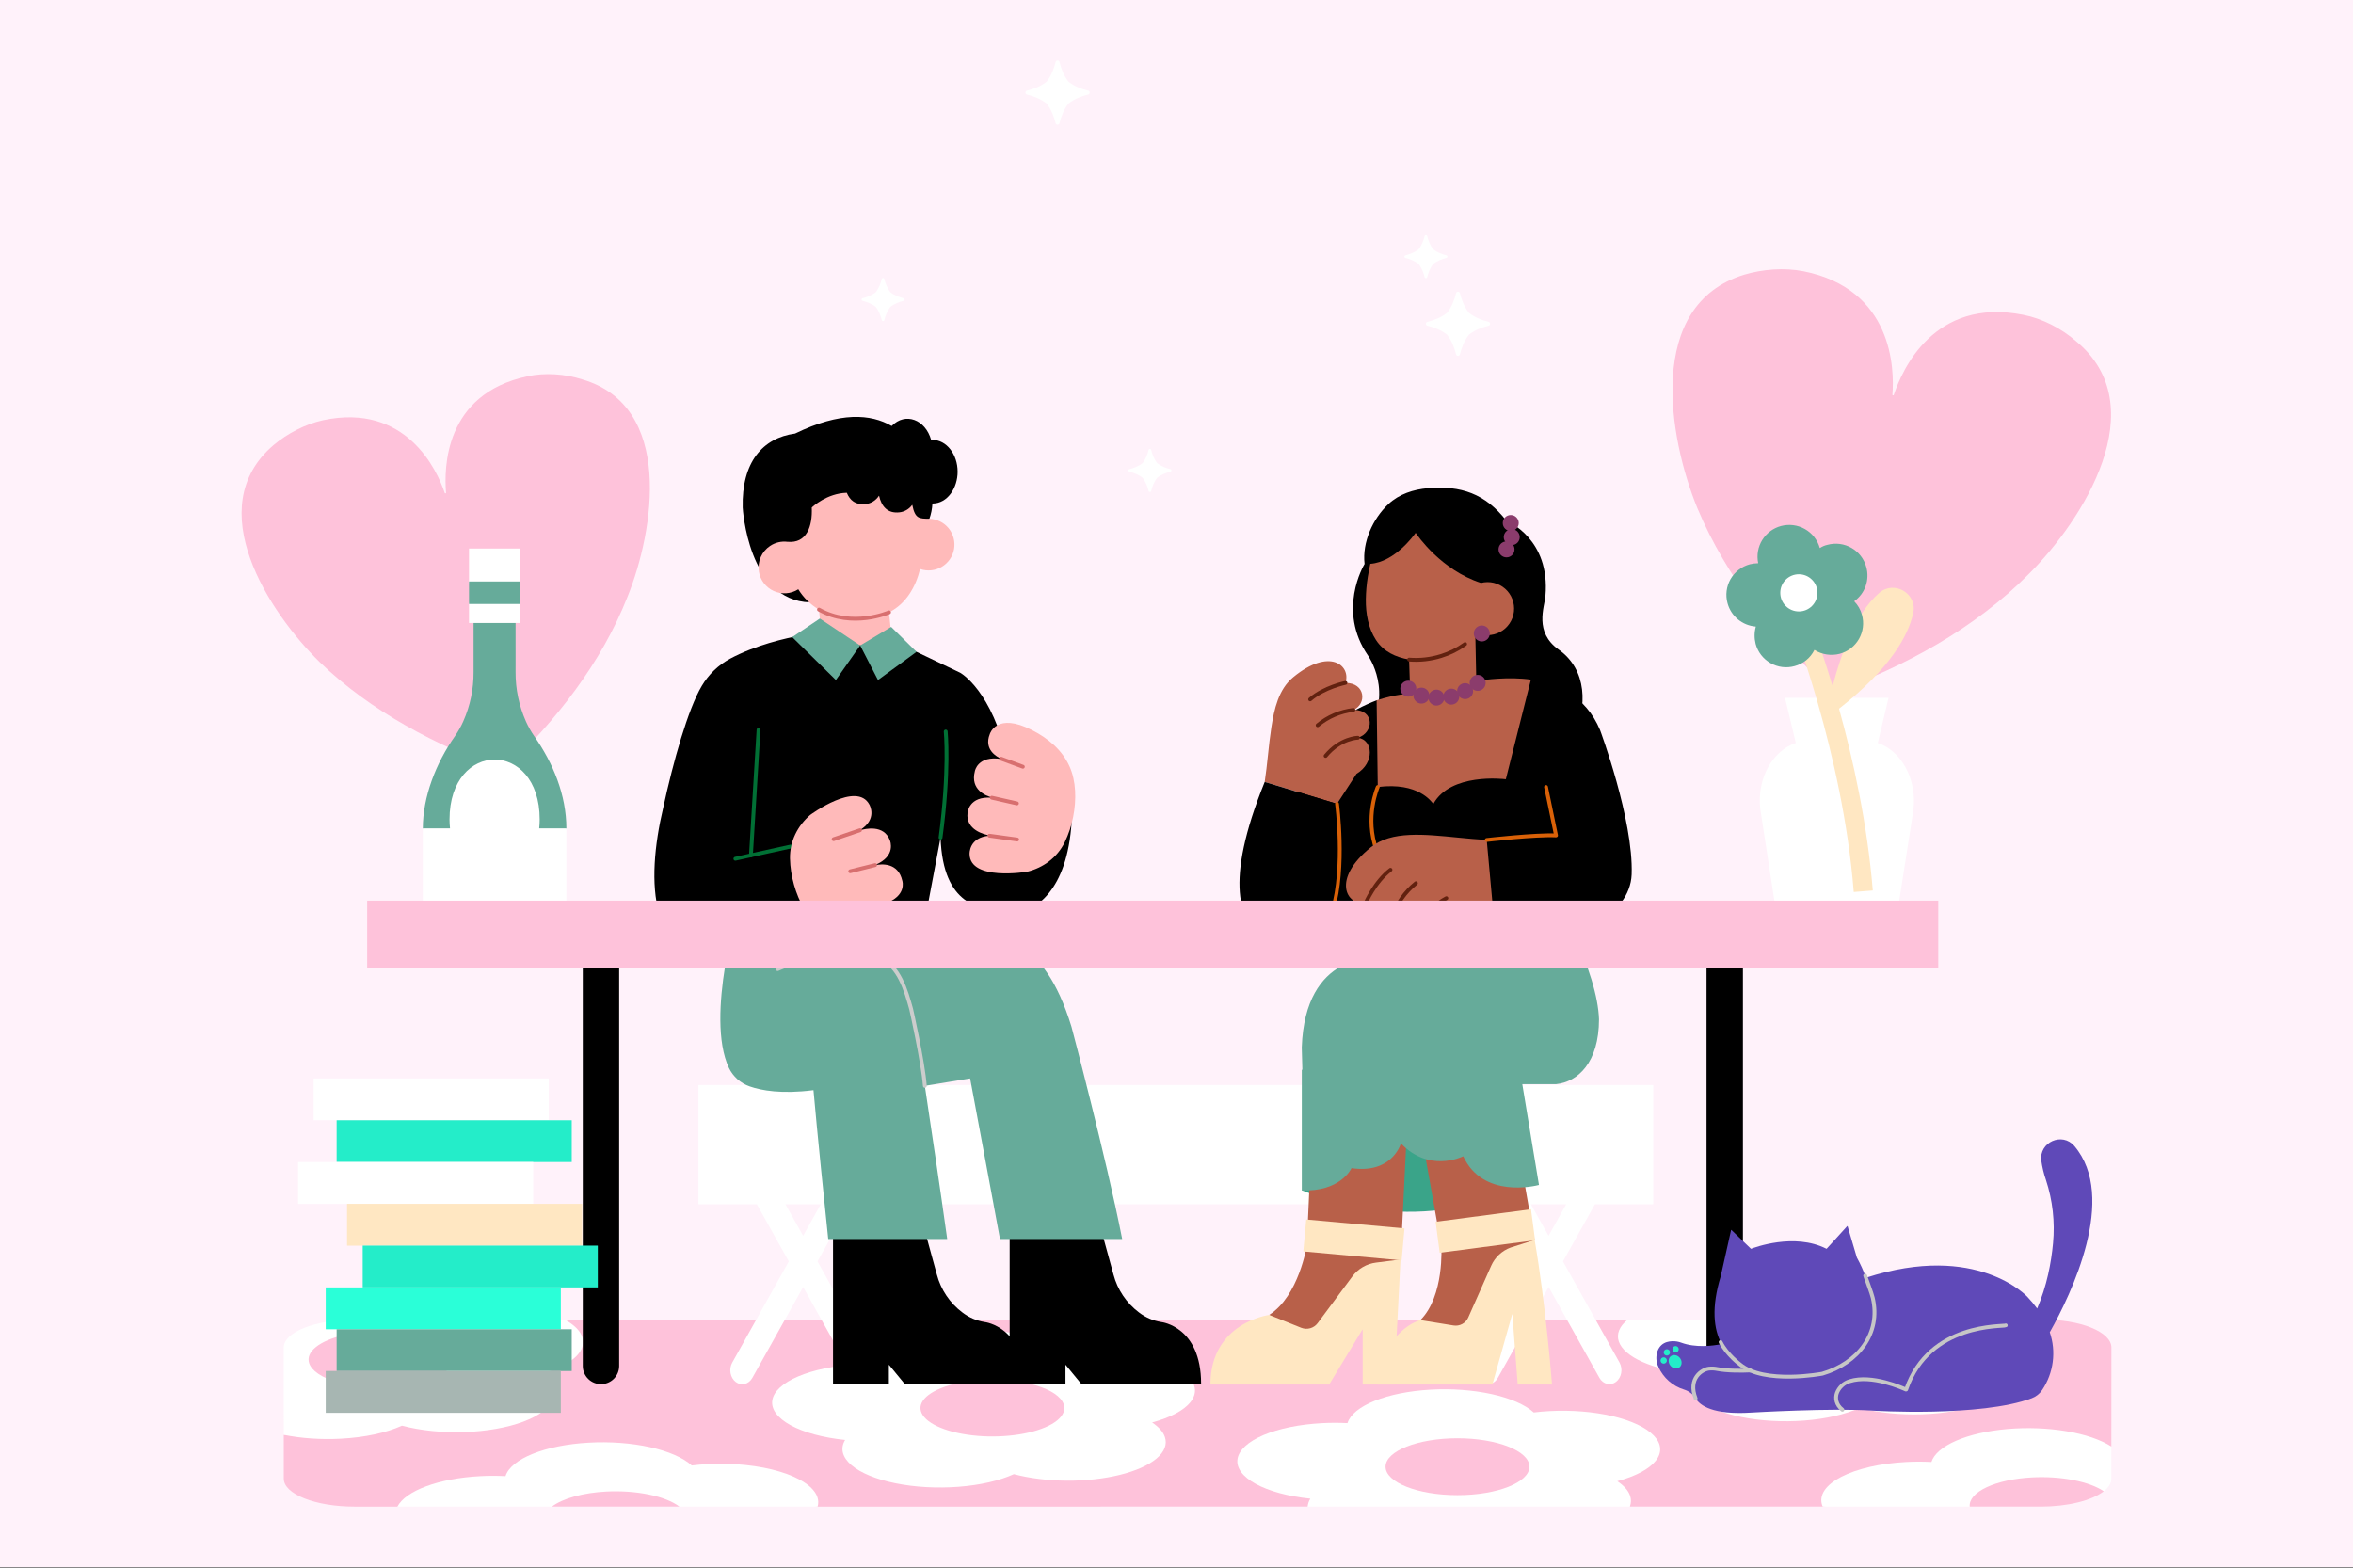 <svg width="2000" height="1333" viewBox="0 0 2000 1333" fill="none" xmlns="http://www.w3.org/2000/svg">
<rect x="0" y="0" width="2000" height="1333" fill="#808080" stroke="none"/>
<g clip-path="url(#clip0_1142_3805)">
<path d="M2000 0H0V1332.05H2000V0Z" fill="#FFF2FA"/>
<path d="M1794.59 1229.55L1794.65 1145.39C1794.65 1132.28 1768.62 1121.25 1734.63 1121.67H1734C1706.53 1133.92 1581.64 1190.59 1565.42 1186.27C1552.65 1192.13 1394.67 1129.45 1383.44 1121.69L480.077 1121.67C426.264 1179.78 249.476 1218.07 241.207 1219.61V1256.9C241.207 1260.02 242.761 1263.1 245.763 1265.98C248.776 1268.85 253.201 1271.46 258.777 1273.67C264.364 1275.88 270.972 1277.62 278.245 1278.82C285.529 1280.01 293.347 1280.62 301.236 1280.62H337.787C366.627 1267.61 481.239 1250.99 519.451 1248.95C569.005 1248.53 683.486 1277.18 694.97 1280.62L1111.48 1280.61C1111.64 1278.3 1149.07 1222.53 1252.22 1208.05C1256.61 1207.52 1333.64 1215.61 1339.72 1233.54C1344.08 1246.27 1386.45 1277.62 1385.33 1280.61L1549.25 1280.59C1549.74 1280.11 1759.05 1229.55 1794.59 1229.55Z" fill="#FEC2DA"/>
<path d="M1375.94 1140.28C1378.14 1146.71 1385.1 1152.74 1395.98 1157.61C1406.87 1162.48 1421.15 1165.95 1437.04 1167.6C1437.11 1167.61 1437.16 1167.62 1437.17 1167.65C1437.22 1167.66 1437.22 1167.68 1437.22 1167.71C1432.93 1174.85 1434.82 1182.35 1442.57 1189C1450.34 1195.66 1463.53 1201.09 1480.03 1204.44C1496.54 1207.79 1515.42 1208.85 1533.66 1207.45C1551.85 1206.06 1568.36 1202.29 1580.52 1196.75C1580.56 1196.74 1580.61 1196.73 1580.66 1196.73C1580.73 1196.71 1580.76 1196.73 1580.81 1196.74C1596.45 1200.85 1615.14 1202.76 1633.85 1202.14C1652.56 1201.51 1670.18 1198.4 1683.83 1193.3C1697.47 1188.2 1706.35 1181.42 1708.97 1174.08C1711.6 1166.72 1707.83 1159.24 1698.3 1152.84C1698.26 1152.83 1698.26 1152.81 1698.28 1152.78C1698.28 1152.76 1698.33 1152.74 1698.36 1152.72C1710.95 1149.34 1720.93 1144.66 1727.22 1139.18C1733.5 1133.7 1735.86 1127.65 1734 1121.68L1600.74 1121.69C1600.82 1128.2 1527.31 1128.8 1524.17 1121.69H1383.46C1376.37 1127.46 1373.76 1133.92 1375.94 1140.28Z" fill="white"/>
<path d="M1501.82 1143.71C1503.13 1147.62 1506.85 1151.35 1512.68 1154.56C1518.47 1157.78 1526.18 1160.39 1535.14 1162.16C1544.08 1163.91 1553.99 1164.79 1563.99 1164.7C1573.99 1164.59 1583.75 1163.53 1592.47 1161.59C1601.19 1159.65 1608.56 1156.9 1613.94 1153.57C1619.34 1150.23 1622.59 1146.45 1623.4 1142.51C1624.22 1138.56 1622.57 1134.61 1618.62 1130.98C1614.67 1127.35 1608.53 1124.17 1600.74 1121.69H1524.17C1515.95 1124.28 1509.58 1127.67 1505.67 1131.54C1501.74 1135.39 1500.43 1139.58 1501.82 1143.71Z" fill="#FEC2DA"/>
<path d="M1385.53 1271.38C1384.07 1267.04 1380.4 1262.85 1374.77 1259.08C1374.74 1259.07 1374.72 1259.03 1374.74 1259.01C1374.74 1259 1374.79 1258.97 1374.84 1258.96C1390.27 1254.81 1401.7 1248.72 1407.3 1241.69C1412.9 1234.64 1412.28 1227.06 1405.61 1220.17C1398.95 1213.29 1386.58 1207.49 1370.55 1203.71C1354.48 1199.95 1335.68 1198.43 1317.17 1199.42C1312.65 1199.66 1308.18 1200.03 1303.83 1200.57C1303.75 1200.58 1303.72 1200.58 1303.67 1200.57C1303.6 1200.56 1303.58 1200.54 1303.55 1200.52C1296.28 1193.95 1283.74 1188.49 1267.88 1185C1252.02 1181.52 1233.69 1180.19 1215.72 1181.22C1197.74 1182.25 1181.12 1185.57 1168.4 1190.69C1155.7 1195.81 1147.58 1202.44 1145.34 1209.56C1145.34 1209.57 1145.32 1209.58 1145.32 1209.6C1145.29 1209.61 1145.27 1209.62 1145.25 1209.62C1145.22 1209.63 1145.2 1209.63 1145.18 1209.63C1145.14 1209.64 1145.12 1209.64 1145.09 1209.64C1137.93 1209.28 1130.69 1209.29 1123.55 1209.68C1104.52 1210.69 1086.97 1214.28 1073.9 1219.82C1060.83 1225.39 1053.03 1232.55 1051.85 1240.13C1050.67 1247.7 1056.18 1255.2 1067.41 1261.34C1078.67 1267.5 1094.95 1271.92 1113.52 1273.84C1113.57 1273.85 1113.64 1273.85 1113.67 1273.88C1113.69 1273.9 1113.71 1273.92 1113.69 1273.94C1112.36 1276.13 1111.64 1278.37 1111.51 1280.61H1385.35C1386.51 1277.55 1386.56 1274.44 1385.53 1271.38Z" fill="white"/>
<path d="M1238.81 1270.87C1272.58 1270.87 1299.96 1260.05 1299.96 1246.7C1299.96 1233.36 1272.58 1222.53 1238.81 1222.53C1205.02 1222.53 1177.67 1233.36 1177.67 1246.7C1177.67 1260.05 1205.02 1270.87 1238.81 1270.87Z" fill="#FEC2DA"/>
<path d="M1732.65 1264.5C1757.88 1263.16 1757.97 1267.17 1788.14 1267.57C1792.38 1264.25 1794.61 1260.6 1794.61 1256.88V1229.55C1785.62 1223.76 1772.3 1219.22 1756.48 1216.55C1740.67 1213.88 1723.15 1213.23 1706.35 1214.66C1689.56 1216.11 1674.31 1219.57 1662.72 1224.59C1651.13 1229.62 1643.78 1235.93 1641.67 1242.67C1634.46 1242.29 1627.14 1242.3 1619.93 1242.7C1609.14 1243.27 1598.74 1244.68 1589.33 1246.84C1579.91 1249 1571.67 1251.87 1565.07 1255.28C1558.46 1258.71 1553.61 1262.6 1550.82 1266.76C1548.03 1270.92 1547.34 1275.26 1548.8 1279.52C1548.91 1279.88 1549.11 1280.23 1549.28 1280.59L1674.22 1280.61C1703.31 1268.1 1701.18 1266.16 1732.65 1264.5Z" fill="white"/>
<path d="M1727.17 1255.79C1712.11 1256.59 1698.36 1259.57 1688.58 1264.16C1678.78 1268.75 1673.65 1274.61 1674.22 1280.61H1734.61C1745.7 1280.61 1756.6 1279.39 1766.03 1277.09C1775.49 1274.79 1783.15 1271.49 1788.13 1267.57C1782.05 1263.45 1773.02 1260.14 1762.17 1258.04C1751.32 1255.94 1739.14 1255.15 1727.17 1255.79Z" fill="#FEC2DA"/>
<path d="M921.788 1149.5C917.256 1149.73 912.784 1150.13 908.43 1150.65C908.382 1150.66 908.311 1150.66 908.276 1150.65C908.228 1150.65 908.181 1150.62 908.157 1150.61C900.885 1144.03 888.369 1138.58 872.484 1135.09C856.622 1131.61 838.293 1130.28 820.32 1131.3C802.371 1132.33 785.75 1135.66 773.033 1140.78C760.315 1145.9 752.213 1152.52 749.935 1159.65C749.935 1159.66 749.935 1159.68 749.923 1159.69C749.899 1159.69 749.876 1159.7 749.852 1159.71C749.828 1159.72 749.804 1159.72 749.781 1159.72C749.757 1159.72 749.709 1159.72 749.698 1159.72C742.544 1159.37 735.319 1159.37 728.177 1159.76C709.148 1160.78 691.603 1164.36 678.529 1169.91C665.456 1175.47 657.661 1182.64 656.463 1190.22C655.277 1197.79 660.781 1205.29 672.028 1211.44C683.286 1217.58 699.575 1222.01 718.129 1223.93C718.2 1223.94 718.248 1223.94 718.26 1223.96C718.307 1223.99 718.307 1224.01 718.307 1224.03C714.024 1231.16 715.911 1238.66 723.681 1245.32C731.428 1251.98 744.644 1257.42 761.122 1260.76C777.636 1264.11 796.511 1265.16 814.733 1263.76C832.943 1262.38 849.457 1258.62 861.617 1253.08C861.629 1253.05 861.7 1253.04 861.747 1253.04C861.795 1253.04 861.854 1253.04 861.902 1253.05C875.153 1256.56 890.706 1258.47 906.65 1258.58C922.607 1258.69 938.302 1256.97 951.826 1253.63C965.374 1250.29 976.205 1245.48 982.991 1239.78C989.777 1234.07 992.268 1227.71 990.133 1221.47C988.674 1217.12 985.008 1212.94 979.373 1209.17C979.349 1209.15 979.349 1209.13 979.349 1209.1C979.373 1209.09 979.397 1209.06 979.432 1209.05C994.867 1204.9 1006.3 1198.81 1011.9 1191.78C1017.49 1184.73 1016.89 1177.15 1010.24 1170.26C1003.56 1163.36 991.189 1157.56 975.15 1153.8C959.087 1150.03 940.283 1148.51 921.788 1149.5Z" fill="white"/>
<path d="M835.399 1172.87C823.417 1173.5 812.194 1175.52 803.118 1178.69C794.043 1181.85 787.542 1186 784.445 1190.61C781.325 1195.23 781.776 1200.12 785.679 1204.64C789.594 1209.17 796.819 1213.12 806.44 1216.03C816.049 1218.92 827.616 1220.63 839.681 1220.94C851.746 1221.23 863.764 1220.11 874.239 1217.71C884.703 1215.31 893.126 1211.74 898.453 1207.45C903.779 1203.17 905.749 1198.34 904.135 1193.6C903.079 1190.46 900.457 1187.43 896.436 1184.68C892.39 1181.93 887.016 1179.53 880.634 1177.6C874.263 1175.68 866.979 1174.27 859.208 1173.46C851.462 1172.64 843.371 1172.44 835.399 1172.87Z" fill="#FEC2DA"/>
<path d="M289.883 1222.88C309.92 1221.83 328.285 1217.91 341.512 1211.88C341.536 1211.86 341.584 1211.85 341.643 1211.85C341.69 1211.85 341.761 1211.85 341.797 1211.86C357.421 1215.98 376.106 1217.88 394.815 1217.26C413.535 1216.64 431.14 1213.52 444.807 1208.42C458.438 1203.32 467.312 1196.55 469.946 1189.2C472.567 1181.85 468.795 1174.36 459.268 1167.97C459.245 1167.94 459.221 1167.93 459.245 1167.9C459.245 1167.89 459.292 1167.86 459.34 1167.85C468.474 1165.39 476.292 1162.24 482.319 1158.57C488.322 1154.91 492.427 1150.79 494.36 1146.5C496.294 1142.19 496.021 1137.78 493.577 1133.52C491.122 1129.25 486.519 1125.22 480.077 1121.68H301.212C293.323 1121.68 285.505 1122.29 278.233 1123.48C270.949 1124.67 264.341 1126.42 258.753 1128.62C253.177 1130.82 248.752 1133.45 245.739 1136.32C242.738 1139.19 241.184 1142.28 241.184 1145.4L241.207 1219.61C256.215 1222.64 273.191 1223.79 289.883 1222.88Z" fill="white"/>
<path d="M331.557 1179.56C343.551 1178.92 354.786 1176.89 363.861 1173.73C372.937 1170.58 379.426 1166.41 382.534 1161.8C385.631 1157.17 385.204 1152.31 381.289 1147.79C377.362 1143.25 370.149 1139.29 360.54 1136.4C350.918 1133.5 339.352 1131.78 327.287 1131.49C315.198 1131.18 303.18 1132.31 292.74 1134.71C282.265 1137.11 273.842 1140.67 268.527 1144.98C263.201 1149.26 261.219 1154.07 262.821 1158.81C263.889 1161.96 266.522 1164.99 270.544 1167.73C274.589 1170.48 279.928 1172.88 286.334 1174.81C292.717 1176.73 299.989 1178.15 307.748 1178.96C315.518 1179.78 323.609 1179.98 331.557 1179.56Z" fill="#FEC2DA"/>
<path d="M694.77 1272.57C693.335 1268.31 689.752 1264.19 684.295 1260.48C678.814 1256.75 671.566 1253.5 662.893 1250.89C654.245 1248.28 644.375 1246.37 633.84 1245.27C623.329 1244.15 612.344 1243.89 601.56 1244.46C596.98 1244.71 592.437 1245.1 588.012 1245.65C580.763 1239.05 568.247 1233.6 552.386 1230.08C536.525 1226.58 518.172 1225.24 500.199 1226.28C482.202 1227.3 465.558 1230.62 452.828 1235.74C440.087 1240.87 431.972 1247.5 429.707 1254.63C429.707 1254.65 429.683 1254.66 429.635 1254.69C429.623 1254.7 429.576 1254.7 429.552 1254.7C429.529 1254.7 429.505 1254.7 429.457 1254.7C422.316 1254.34 415.079 1254.34 407.937 1254.74C390.89 1255.65 374.981 1258.63 362.429 1263.27C349.866 1267.89 341.265 1273.97 337.801 1280.62L469.129 1280.61C492.654 1274.11 495.892 1272.65 520.129 1272.65C551.223 1272.8 551.223 1272.8 577.477 1280.61L694.972 1280.62C695.755 1277.94 695.684 1275.24 694.77 1272.57Z" fill="white"/>
<path d="M515.183 1267.82C505.478 1268.34 496.225 1269.77 488.205 1272C480.186 1274.23 473.649 1277.17 469.129 1280.61H577.477C571.688 1276.21 562.589 1272.62 551.449 1270.33C540.297 1268.04 527.627 1267.17 515.183 1267.82Z" fill="#FEC2DA"/>
<path d="M1405.02 1023.6C1405.08 1023.6 1405.11 1023.58 1405.15 1023.53C1405.18 1023.5 1405.21 1023.45 1405.21 1023.38V922.505C1405.21 922.434 1405.18 922.398 1405.15 922.35C1405.11 922.303 1405.08 922.279 1405.02 922.279H593.823C593.763 922.279 593.728 922.303 593.692 922.35C593.657 922.398 593.633 922.434 593.633 922.505V1023.38C593.633 1023.45 593.657 1023.5 593.692 1023.53C593.728 1023.58 593.763 1023.6 593.823 1023.6H643.115C643.174 1023.6 643.234 1023.63 643.293 1023.65C643.329 1023.7 643.388 1023.74 643.4 1023.78L670.377 1072.04C670.413 1072.09 670.425 1072.15 670.425 1072.22C670.425 1072.28 670.413 1072.35 670.377 1072.4L622.378 1158.25C620.907 1160.9 620.397 1164.1 620.966 1167.18C621.524 1170.25 623.113 1172.94 625.367 1174.67C626.494 1175.53 627.752 1176.1 629.081 1176.39C630.374 1176.68 631.738 1176.65 633.055 1176.35C634.36 1176.01 635.617 1175.38 636.709 1174.52C637.812 1173.63 638.773 1172.49 639.497 1171.19L682.573 1094.17C682.573 1094.14 682.596 1094.12 682.608 1094.1C682.632 1094.07 682.656 1094.07 682.668 1094.07C682.691 1094.07 682.703 1094.07 682.727 1094.1C682.751 1094.12 682.762 1094.14 682.786 1094.17L725.839 1171.19C727.333 1173.81 729.647 1175.63 732.292 1176.26C734.926 1176.9 737.666 1176.3 739.92 1174.59C742.174 1172.89 743.764 1170.2 744.334 1167.15C744.891 1164.08 744.417 1160.9 742.957 1158.25L694.97 1072.4C694.946 1072.35 694.934 1072.28 694.934 1072.22C694.934 1072.15 694.946 1072.09 694.97 1072.02L721.959 1023.78C721.983 1023.74 722.03 1023.7 722.078 1023.65C722.125 1023.63 722.185 1023.6 722.244 1023.6H1276.73C1276.79 1023.6 1276.85 1023.63 1276.91 1023.65C1276.96 1023.7 1277 1023.74 1277.04 1023.78L1304 1072.02C1304.02 1072.09 1304.05 1072.15 1304.05 1072.22C1304.05 1072.28 1304.02 1072.35 1304 1072.4L1255.99 1158.25C1254.52 1160.9 1254.02 1164.1 1254.58 1167.18C1255.14 1170.25 1256.73 1172.94 1259 1174.65C1260.11 1175.53 1261.36 1176.1 1262.69 1176.39C1264.01 1176.68 1265.36 1176.65 1266.67 1176.35C1267.98 1176.01 1269.23 1175.38 1270.34 1174.5C1271.45 1173.63 1272.39 1172.49 1273.11 1171.19L1316.18 1094.14C1316.21 1094.12 1316.21 1094.12 1316.23 1094.1C1316.24 1094.07 1316.27 1094.07 1316.3 1094.07C1316.33 1094.07 1316.34 1094.07 1316.36 1094.1C1316.37 1094.12 1316.4 1094.12 1316.4 1094.14L1359.47 1171.19C1360.97 1173.81 1363.26 1175.61 1365.9 1176.26C1368.54 1176.9 1371.28 1176.3 1373.53 1174.59C1375.79 1172.87 1377.38 1170.2 1377.95 1167.15C1378.53 1164.08 1378.03 1160.9 1376.59 1158.25L1328.58 1072.4C1328.57 1072.35 1328.55 1072.28 1328.55 1072.22C1328.55 1072.15 1328.57 1072.09 1328.58 1072.02L1355.55 1023.78C1355.6 1023.74 1355.63 1023.7 1355.69 1023.65C1355.75 1023.63 1355.8 1023.6 1355.86 1023.6H1405.02ZM682.751 1050.25C682.727 1050.27 682.703 1050.3 682.691 1050.3C682.668 1050.32 682.656 1050.32 682.632 1050.32C682.608 1050.32 682.596 1050.32 682.573 1050.3C682.561 1050.3 682.537 1050.27 682.537 1050.25L667.732 1023.78C667.672 1023.7 667.708 1023.6 667.826 1023.6H697.461C697.568 1023.6 697.604 1023.7 697.556 1023.78L682.751 1050.25ZM1316.33 1050.25C1316.3 1050.27 1316.28 1050.3 1316.27 1050.3C1316.24 1050.32 1316.23 1050.32 1316.21 1050.32C1316.18 1050.32 1316.17 1050.32 1316.15 1050.3C1316.14 1050.3 1316.11 1050.27 1316.11 1050.25L1301.31 1023.78C1301.25 1023.7 1301.28 1023.6 1301.4 1023.6H1331.03C1331.14 1023.6 1331.18 1023.7 1331.13 1023.78L1316.33 1050.25Z" fill="white"/>
<path d="M1764.54 289.973C1752.22 279.224 1735.89 270.707 1719.72 267.598C1643.59 252.401 1616.62 314.898 1609.64 335.718C1609.53 336.287 1608.38 336.074 1608.49 335.493C1610.28 313.676 1608.94 245.746 1532.81 230.549C1516.63 227.441 1498.42 228.746 1482.53 233.479C1398.54 259.282 1418.22 372.044 1442.68 431.835C1467.73 491.733 1509.89 543.541 1557.53 588.61L1558.1 588.717C1619.29 566.319 1678.1 534.489 1724.11 488.222C1770.68 442.061 1831.75 345.387 1764.54 289.973Z" fill="#FEC2DA"/>
<path d="M494.809 322.464C480.312 317.814 463.181 316.556 448.198 319.878C377.409 334.98 377.421 398.437 379.129 418.831C379.248 419.376 378.18 419.614 378.061 419.068C371.536 399.742 345.295 342.098 274.517 357.2C259.522 360.522 244.408 368.364 232.568 378.281C170.203 431.394 228.713 520.642 271.73 562.781C315.292 604.801 370.516 633.57 427.947 654.556L428.481 654.438C472.577 612.667 511.157 563.695 533.436 507.094C556.261 450.375 572.823 345.076 494.809 322.464Z" fill="#FEC2DA"/>
<path d="M1265.27 273.575C1260 272.282 1253.65 269.98 1248.54 265.923C1244.49 260.822 1242.19 254.463 1240.89 249.208C1240.8 248.84 1240.6 248.52 1240.31 248.282C1240.02 248.057 1239.65 247.926 1239.29 247.938H1239.23C1238.85 247.938 1238.49 248.057 1238.19 248.294C1237.91 248.52 1237.71 248.84 1237.61 249.208C1236.32 254.463 1234.02 260.822 1229.97 265.923C1224.86 269.98 1218.51 272.282 1213.25 273.575C1212.89 273.658 1212.56 273.86 1212.33 274.156C1212.11 274.441 1211.98 274.809 1211.98 275.177V275.248C1211.98 275.616 1212.11 275.971 1212.33 276.268C1212.56 276.553 1212.89 276.766 1213.25 276.849C1218.51 278.142 1224.86 280.444 1229.97 284.501C1234.02 289.603 1236.32 295.961 1237.61 301.217C1237.71 301.585 1237.91 301.905 1238.19 302.142C1238.49 302.368 1238.85 302.486 1239.23 302.486H1239.29C1239.65 302.486 1240.02 302.368 1240.31 302.142C1240.6 301.905 1240.8 301.585 1240.89 301.217C1242.19 295.961 1244.49 289.603 1248.54 284.501C1253.65 280.444 1260 278.142 1265.27 276.849C1265.63 276.766 1265.96 276.565 1266.18 276.268C1266.42 275.971 1266.54 275.616 1266.54 275.248V275.177C1266.54 274.809 1266.41 274.441 1266.18 274.156C1265.96 273.86 1265.62 273.658 1265.27 273.575Z" fill="white"/>
<path d="M924.919 77.069C919.652 75.776 913.305 73.475 908.192 69.417C904.146 64.316 901.845 57.957 900.552 52.702C900.457 52.334 900.255 52.014 899.959 51.776C899.674 51.551 899.306 51.42 898.938 51.432H898.879C898.499 51.432 898.144 51.551 897.847 51.776C897.562 52.014 897.361 52.334 897.278 52.702C895.973 57.957 893.671 64.316 889.626 69.417C884.513 73.475 878.166 75.776 872.898 77.069C872.542 77.152 872.21 77.354 871.985 77.65C871.759 77.947 871.629 78.303 871.629 78.671V78.742C871.629 79.11 871.759 79.478 871.985 79.762C872.21 80.059 872.542 80.26 872.898 80.344C878.166 81.637 884.513 83.938 889.626 87.995C893.671 93.109 895.973 99.455 897.278 104.723C897.361 105.079 897.562 105.399 897.847 105.636C898.144 105.862 898.499 105.992 898.879 105.992H898.938C899.306 105.992 899.674 105.862 899.959 105.636C900.255 105.399 900.457 105.079 900.552 104.723C901.845 99.455 904.146 93.109 908.192 87.995C913.305 83.938 919.652 81.637 924.919 80.344C925.287 80.26 925.607 80.059 925.833 79.762C926.07 79.478 926.189 79.11 926.189 78.742V78.671C926.189 78.303 926.058 77.947 925.833 77.65C925.595 77.366 925.275 77.152 924.919 77.069Z" fill="white"/>
<path d="M1229.4 217.044C1225.88 216.166 1221.62 214.623 1218.21 211.907C1215.49 208.49 1213.95 204.231 1213.07 200.708C1213.01 200.459 1212.88 200.245 1212.68 200.091C1212.49 199.937 1212.24 199.854 1212 199.854H1211.95C1211.7 199.854 1211.45 199.937 1211.27 200.091C1211.06 200.245 1210.93 200.459 1210.87 200.708C1210.01 204.231 1208.47 208.49 1205.75 211.907C1202.32 214.623 1198.06 216.166 1194.54 217.032C1194.3 217.091 1194.08 217.233 1193.92 217.423C1193.77 217.613 1193.68 217.862 1193.68 218.111V218.159C1193.68 218.408 1193.77 218.645 1193.92 218.835C1194.08 219.037 1194.3 219.179 1194.54 219.226C1198.06 220.104 1202.32 221.647 1205.75 224.363C1208.47 227.78 1210.01 232.039 1210.87 235.562C1210.93 235.811 1211.06 236.025 1211.27 236.179C1211.45 236.333 1211.7 236.417 1211.95 236.417H1212C1212.24 236.417 1212.49 236.333 1212.68 236.179C1212.88 236.025 1213.01 235.811 1213.07 235.562C1213.95 232.039 1215.49 227.78 1218.19 224.363C1221.62 221.647 1225.88 220.104 1229.4 219.226C1229.65 219.179 1229.87 219.037 1230.02 218.835C1230.18 218.645 1230.26 218.408 1230.26 218.159V218.111C1230.26 217.862 1230.18 217.625 1230.02 217.423C1229.87 217.233 1229.65 217.091 1229.4 217.044Z" fill="white"/>
<path d="M768.025 253.514C764.502 252.648 760.243 251.106 756.826 248.389C754.11 244.961 752.555 240.702 751.689 237.178C751.63 236.929 751.5 236.716 751.298 236.561C751.108 236.407 750.859 236.324 750.61 236.324H750.574C750.325 236.324 750.076 236.407 749.886 236.561C749.685 236.716 749.554 236.929 749.495 237.178C748.629 240.702 747.086 244.961 744.37 248.389C740.941 251.106 736.682 252.648 733.159 253.514C732.91 253.562 732.696 253.704 732.542 253.894C732.388 254.096 732.305 254.333 732.305 254.582V254.629C732.305 254.879 732.388 255.116 732.542 255.318C732.696 255.507 732.91 255.65 733.159 255.709C736.682 256.575 740.941 258.117 744.37 260.834C747.086 264.263 748.629 268.51 749.495 272.045C749.554 272.282 749.685 272.496 749.886 272.662C750.076 272.816 750.325 272.899 750.574 272.899H750.61C750.859 272.899 751.108 272.816 751.298 272.662C751.5 272.496 751.63 272.282 751.689 272.045C752.555 268.51 754.11 264.263 756.814 260.834C760.243 258.117 764.502 256.575 768.025 255.709C768.263 255.65 768.488 255.507 768.642 255.318C768.796 255.116 768.879 254.879 768.879 254.629V254.582C768.879 254.333 768.796 254.096 768.642 253.894C768.488 253.704 768.274 253.574 768.025 253.514Z" fill="white"/>
<path d="M994.818 398.781C991.295 397.915 987.036 396.373 983.619 393.656C980.903 390.227 979.36 385.968 978.482 382.445C978.435 382.196 978.293 381.982 978.091 381.828C977.901 381.674 977.664 381.591 977.415 381.591H977.367C977.118 381.591 976.869 381.674 976.679 381.828C976.489 381.982 976.347 382.196 976.288 382.445C975.422 385.968 973.879 390.227 971.163 393.656C967.734 396.373 963.487 397.915 959.952 398.781C959.715 398.828 959.501 398.971 959.347 399.172C959.181 399.362 959.098 399.599 959.098 399.849V399.896C959.098 400.145 959.181 400.382 959.347 400.584C959.501 400.774 959.715 400.916 959.952 400.976C963.487 401.842 967.734 403.384 971.163 406.101C973.879 409.529 975.422 413.776 976.288 417.312C976.347 417.549 976.489 417.762 976.679 417.928C976.869 418.083 977.118 418.166 977.367 418.166H977.415C977.664 418.166 977.901 418.083 978.091 417.928C978.293 417.762 978.435 417.549 978.482 417.312C979.36 413.776 980.903 409.529 983.607 406.101C987.036 403.384 991.295 401.842 994.818 400.976C995.067 400.916 995.281 400.774 995.435 400.584C995.589 400.382 995.673 400.145 995.673 399.896V399.849C995.673 399.599 995.589 399.362 995.435 399.172C995.281 398.971 995.067 398.84 994.818 398.781Z" fill="white"/>
<path d="M1162.71 557.182C1136.36 518.923 1159.04 480.675 1159.81 479.417C1159.83 479.394 1159.83 479.37 1159.83 479.334C1157.7 460.887 1166.91 440.826 1180.01 428.535C1189.13 419.958 1201.38 415.996 1213.69 414.952C1241.67 412.567 1262.43 419.555 1280.45 442.724C1280.46 442.724 1280.49 442.736 1280.5 442.748C1281.65 443.21 1317.79 458.206 1313.58 506.537C1312.73 516.265 1303.78 537.275 1324.91 552.211C1348.87 569.152 1349.65 600.365 1337.1 627.01C1337.09 627.034 1337.08 627.057 1337.05 627.069C1337.03 627.081 1337.01 627.081 1336.99 627.081C1210.84 627.081 1249.22 627.781 1161.08 624.803C1161.06 624.803 1161.05 624.791 1161.04 624.78C1161.01 624.768 1161 624.756 1160.99 624.744C1160.98 624.72 1160.98 624.697 1160.98 624.673C1160.98 624.661 1160.99 624.637 1161 624.625C1185.28 588.513 1162.85 557.384 1162.71 557.182Z" fill="black"/>
<path d="M1289.57 1009.43C1289.57 1009.43 1211.28 1054.16 1106.62 1011.8C1106.61 1011.8 1106.6 1011.79 1106.59 1011.76C1106.57 1011.75 1106.56 1011.74 1106.55 1011.71C1106.55 1011.69 1106.55 1011.68 1106.56 1011.66C1106.56 1011.64 1106.57 1011.62 1106.59 1011.61L1210.12 905.502L1289.57 1009.43Z" fill="#3AA489"/>
<path d="M1199.21 881.564C1198.59 905.339 1194.16 995.916 1190.4 1070.56L1147.04 1121.6L1109.87 1145.83L1078.76 1117.67C1104.04 1101.61 1110.73 1058.79 1110.73 1058.79C1111.96 1033.9 1115.67 948.189 1119.04 869.962H1200.35C1199.64 877.222 1199.21 881.564 1199.21 881.564Z" fill="#B86049"/>
<path d="M1190.73 867.815L1270.48 865.217C1271 869.405 1271.3 871.789 1271.3 871.789C1275.82 894.508 1291.89 982.154 1304.28 1053.93C1304.28 1053.95 1304.28 1053.99 1304.26 1054.01L1290.59 1074.06C1281.03 1077.54 1280.04 1095.07 1275.91 1104.36L1244.33 1150.31L1207.27 1122.08C1227.88 1101.43 1225.07 1059.24 1225.07 1059.24C1220.74 1034.25 1204.75 945.473 1190.73 867.815Z" fill="#B86049"/>
<path d="M1106.97 909.3L1106.48 909.265V1011.74C1106.48 1011.76 1106.49 1011.8 1106.51 1011.82C1106.51 1011.84 1106.55 1011.85 1106.58 1011.85C1138.71 1013.01 1148.06 994.337 1148.7 992.985C1148.71 992.961 1148.72 992.949 1148.73 992.937C1148.76 992.925 1148.78 992.914 1148.81 992.925C1181.81 997.754 1189.96 974.395 1190.69 972.07C1190.69 972.046 1190.69 972.034 1190.71 972.022C1190.73 971.998 1190.74 971.998 1190.77 971.986C1190.79 971.986 1190.8 971.986 1190.83 971.986C1190.85 971.998 1190.86 972.01 1190.87 972.022C1214.35 996.567 1241.71 983.803 1243.59 982.877C1243.62 982.865 1243.63 982.865 1243.64 982.865C1243.67 982.865 1243.68 982.865 1243.69 982.865C1243.7 982.877 1243.72 982.889 1243.74 982.889C1243.75 982.889 1243.75 982.913 1243.76 982.925C1260.52 1019.21 1305.57 1007.87 1307.96 1007.24C1307.99 1007.23 1308.01 1007.22 1308.04 1007.2C1308.05 1007.16 1308.05 1007.14 1308.05 1007.1L1293.91 921.567L1322.59 921.543C1341.03 919.669 1359.11 903.203 1359.11 866.343C1358.46 847.35 1350.74 821.867 1335.18 787.712L1326.16 754.293L1171.37 748.029H1171.26L1172.79 813.99C1172.79 814.013 1172.79 814.025 1172.78 814.049C1172.78 814.061 1172.77 814.061 1172.76 814.073C1172.75 814.085 1172.73 814.097 1172.71 814.097C1172.7 814.108 1172.69 814.108 1172.67 814.108C1169.53 813.8 1109.24 808.829 1106.46 890.295L1106.97 909.3Z" fill="#66AB9A"/>
<path d="M1028.84 1176.74C1028.84 1176.76 1028.84 1176.77 1028.86 1176.78C1028.86 1176.8 1028.87 1176.81 1028.88 1176.82C1028.9 1176.84 1028.93 1176.85 1028.96 1176.85H1129.65C1129.67 1176.85 1129.69 1176.85 1129.71 1176.84C1129.73 1176.83 1129.74 1176.82 1129.75 1176.81L1158.01 1130.15C1158.04 1130.14 1158.05 1130.12 1158.07 1130.11C1158.1 1130.1 1158.13 1130.1 1158.15 1130.11C1158.18 1130.11 1158.2 1130.12 1158.2 1130.15C1158.21 1130.16 1158.23 1130.18 1158.23 1130.21V1176.74C1158.23 1176.77 1158.24 1176.81 1158.26 1176.82C1158.29 1176.84 1158.31 1176.85 1158.34 1176.85H1184.86C1184.89 1176.85 1184.92 1176.84 1184.94 1176.83C1184.97 1176.81 1184.98 1176.77 1184.98 1176.75C1185.11 1174.21 1187.56 1126.93 1190.41 1070.55L1169.53 1073.22C1165.56 1073.71 1161.75 1075.02 1158.29 1077.04C1154.84 1079.05 1151.83 1081.76 1149.45 1084.96L1119.95 1124.68C1118.38 1126.78 1116.17 1128.3 1113.63 1129.01C1111.12 1129.72 1108.41 1129.58 1105.99 1128.61L1078.76 1117.67C1078.75 1117.68 1028.91 1124.17 1028.84 1176.74Z" fill="#FFE7C2"/>
<path d="M1110.33 1036.56L1193.66 1044.13C1193.73 1044.14 1193.78 1044.2 1193.77 1044.26L1191.33 1071.19C1191.31 1071.25 1191.27 1071.3 1191.19 1071.3L1107.88 1063.71C1107.81 1063.71 1107.76 1063.66 1107.77 1063.6L1110.23 1036.67C1110.23 1036.61 1110.29 1036.56 1110.33 1036.56Z" fill="#FFE7C2"/>
<path d="M1170.72 1176.72C1170.72 1176.74 1170.72 1176.76 1170.73 1176.77C1170.73 1176.79 1170.74 1176.81 1170.75 1176.82C1170.77 1176.83 1170.78 1176.84 1170.78 1176.84C1170.79 1176.85 1170.81 1176.85 1170.83 1176.85H1268.39C1268.41 1176.85 1268.44 1176.85 1268.46 1176.83C1268.47 1176.82 1268.49 1176.79 1268.5 1176.77L1285.27 1117.23C1285.27 1117.2 1285.3 1117.18 1285.31 1117.16C1285.33 1117.15 1285.35 1117.13 1285.38 1117.15C1285.41 1117.15 1285.44 1117.16 1285.46 1117.17C1285.47 1117.19 1285.49 1117.22 1285.49 1117.25L1289.99 1176.75C1290.01 1176.78 1290.02 1176.81 1290.04 1176.83C1290.05 1176.84 1290.08 1176.85 1290.1 1176.85H1319.06C1319.07 1176.85 1319.08 1176.85 1319.11 1176.84C1319.12 1176.84 1319.13 1176.83 1319.14 1176.82C1319.15 1176.81 1319.17 1176.79 1319.17 1176.78C1319.17 1176.76 1319.18 1176.75 1319.17 1176.74C1318.92 1173.54 1313.78 1108.39 1304.42 1054.06C1304.42 1054.03 1304.42 1054.03 1304.41 1054.02C1304.4 1054.01 1304.38 1054 1304.37 1053.98C1304.35 1053.97 1304.34 1053.97 1304.32 1053.96C1304.3 1053.96 1304.29 1053.96 1304.28 1053.97L1284.06 1060.39C1280.4 1061.72 1277.04 1063.77 1274.19 1066.43C1271.34 1069.1 1269.05 1072.29 1267.48 1075.86L1247.93 1119.93C1246.89 1122.27 1245.1 1124.19 1242.85 1125.4C1240.59 1126.62 1238.01 1127.06 1235.48 1126.66L1207.27 1122.08C1207.28 1122.08 1176.12 1129.6 1170.72 1176.72Z" fill="#FFE7C2"/>
<path d="M1301.31 1027.97L1304.75 1054.1C1304.75 1054.16 1304.72 1054.22 1304.66 1054.24L1223.81 1064.85C1223.74 1064.87 1223.68 1064.82 1223.68 1064.76L1220.25 1038.64C1220.24 1038.58 1220.28 1038.52 1220.33 1038.5L1301.19 1027.88C1301.25 1027.88 1301.31 1027.92 1301.31 1027.97Z" fill="#FFE7C2"/>
<path d="M1100.47 801.828L1105.38 644.495C1119.82 620.247 1149.97 602.997 1170.08 595.274L1301.2 577.669C1323.18 580.836 1347.8 591.383 1360 620.531C1360 620.531 1388.49 696.778 1386.86 743.235C1386.24 760.638 1373.4 777.674 1356.18 780.177C1340.18 782.502 1312.97 784.638 1269.95 782.953L1166.46 778.433C1164.61 766.558 1163.37 754.6 1162.78 742.606L1155.72 752.868C1139.73 794.805 1100.47 801.828 1100.47 801.828Z" fill="black"/>
<path d="M1197.48 589.725H1197.49L1198.52 589.405C1198.56 589.393 1198.57 589.381 1198.6 589.357C1198.61 589.346 1198.62 589.31 1198.61 589.286L1197.69 560.743C1197.69 560.707 1197.68 560.684 1197.67 560.66C1197.65 560.648 1197.62 560.636 1197.6 560.624C1186.33 558.572 1176.14 554.087 1169.53 543.98C1162.96 533.943 1160.8 521.416 1160.91 509.588C1161 503.11 1161.56 496.645 1162.6 490.251C1163.18 486.597 1163.9 482.931 1164.7 479.312C1164.71 479.289 1164.73 479.265 1164.74 479.241C1164.76 479.241 1164.79 479.229 1164.81 479.229C1185.52 477.687 1201.79 454.992 1203.16 453.023C1203.18 452.999 1203.19 452.988 1203.21 452.976C1203.22 452.976 1203.25 452.964 1203.26 452.964C1203.27 452.964 1203.29 452.976 1203.31 452.976C1203.32 452.988 1203.34 452.999 1203.34 453.023C1204.86 455.289 1224.93 484.544 1258.77 495.494C1258.78 495.494 1258.8 495.494 1258.83 495.494C1262.36 494.593 1266.09 494.557 1269.63 495.399C1273.19 496.265 1276.48 497.962 1279.23 500.358C1281.98 502.766 1284.11 505.803 1285.42 509.22C1286.73 512.625 1287.2 516.303 1286.78 519.933C1286.36 523.563 1285.07 527.039 1283 530.052C1280.94 533.077 1278.18 535.533 1274.95 537.253C1271.72 538.962 1268.13 539.863 1264.46 539.875C1260.82 539.887 1257.21 539.009 1253.97 537.324C1253.97 537.324 1253.97 537.324 1253.96 537.324C1253.94 537.336 1253.94 537.36 1253.94 537.384L1254.8 578.763C1254.8 578.775 1254.8 578.799 1254.8 578.811C1254.82 578.823 1254.83 578.835 1254.84 578.835C1254.85 578.846 1254.86 578.858 1254.89 578.858C1254.9 578.87 1254.92 578.87 1254.94 578.87C1261.86 577.731 1282.58 575.038 1301.07 577.66C1301.1 577.66 1301.11 577.66 1301.12 577.672C1301.14 577.684 1301.16 577.696 1301.16 577.707C1301.17 577.719 1301.18 577.731 1301.18 577.755C1301.18 577.767 1301.18 577.791 1301.18 577.802L1279.93 662.27C1279.92 662.294 1279.91 662.305 1279.88 662.329C1279.86 662.341 1279.84 662.353 1279.81 662.341C1277.44 662.068 1233.01 657.002 1218.4 683.138C1218.4 683.161 1218.38 683.173 1218.36 683.173C1218.35 683.185 1218.34 683.185 1218.31 683.197C1218.3 683.197 1218.28 683.197 1218.27 683.185C1218.24 683.185 1218.23 683.173 1218.22 683.173C1216.71 681.643 1205.75 664.619 1171.18 668.949C1171.17 668.949 1171.14 668.949 1171.13 668.949C1171.12 668.937 1171.1 668.937 1171.08 668.925C1171.07 668.913 1171.06 668.901 1171.06 668.878C1171.05 668.866 1171.05 668.854 1171.05 668.83L1170.09 595.36C1170.09 595.337 1170.09 595.313 1170.1 595.289C1170.12 595.277 1170.14 595.253 1170.16 595.253C1186.96 589.856 1197.07 589.784 1197.48 589.725Z" fill="#B86049"/>
<path d="M1245.29 547.478C1239.08 551.95 1232.19 555.367 1224.88 557.597C1216.09 560.349 1206.86 561.393 1197.69 560.646" stroke="#61210F" stroke-width="3.25" stroke-linecap="round" stroke-linejoin="round"/>
<path d="M1077.69 642.172C1078.54 634.093 1079.41 626.026 1080.65 617.994C1083 602.963 1086.64 586.01 1099.11 575.713C1130.37 549.863 1148.56 565.961 1143.57 580.446C1160.58 580.387 1161.98 598.325 1150.37 603.438C1168.8 603.26 1167.69 623.107 1154.11 627.081C1167.18 628.683 1168.57 648.483 1152.98 657.76L1136.41 683.266L1074.96 664.653C1076.1 657.191 1076.88 649.681 1077.69 642.172Z" fill="#B86049"/>
<path d="M1143.58 580.444C1143.58 580.444 1125.41 584.158 1113.57 594.479" stroke="#61210F" stroke-width="3.25" stroke-linecap="round" stroke-linejoin="round"/>
<path d="M1154.12 627.092C1154.12 627.092 1139.3 627.246 1126.71 642.526" stroke="#61210F" stroke-width="3.25" stroke-linecap="round" stroke-linejoin="round"/>
<path d="M1150.37 603.448C1139.19 604.741 1128.62 609.249 1119.96 616.451" stroke="#61210F" stroke-width="3.25" stroke-linecap="round" stroke-linejoin="round"/>
<path d="M1074.96 664.651L1136.43 683.289C1136.43 683.289 1143.57 737.16 1132.79 773.201C1125.29 798.233 1096.17 810.369 1073.94 796.632C1053.96 784.294 1039.86 751.076 1074.96 664.651Z" fill="black"/>
<path d="M1136.43 683.29C1136.43 683.29 1143.57 737.162 1132.79 773.203C1129.96 782.729 1123.75 790.879 1115.34 796.158" stroke="#D96108" stroke-width="3.25" stroke-linecap="round" stroke-linejoin="round"/>
<path d="M1259.47 545.235C1255.72 545.235 1252.68 542.198 1252.68 538.449C1252.68 534.688 1255.72 531.651 1259.47 531.651C1263.23 531.651 1266.28 534.688 1266.28 538.449C1266.28 542.198 1263.23 545.235 1259.47 545.235Z" fill="#8B3C6C"/>
<path d="M1284.09 451.359C1280.33 451.359 1277.3 448.322 1277.3 444.561C1277.3 440.813 1280.33 437.764 1284.09 437.764C1287.84 437.764 1290.88 440.813 1290.88 444.561C1290.88 448.322 1287.84 451.359 1284.09 451.359Z" fill="#8B3C6C"/>
<path d="M1280.49 473.77C1276.74 473.77 1273.69 470.721 1273.69 466.973C1273.69 463.224 1276.74 460.175 1280.49 460.175C1284.24 460.175 1287.29 463.224 1287.29 466.973C1287.29 470.721 1284.24 473.77 1280.49 473.77Z" fill="#8B3C6C"/>
<path d="M1255.97 587.23C1252.22 587.23 1249.17 584.193 1249.17 580.444C1249.17 576.695 1252.22 573.646 1255.97 573.646C1259.71 573.646 1262.76 576.695 1262.76 580.444C1262.76 584.193 1259.71 587.23 1255.97 587.23Z" fill="#8B3C6C"/>
<path d="M1197.02 592.121C1193.27 592.121 1190.22 589.084 1190.22 585.335C1190.22 581.586 1193.27 578.549 1197.02 578.549C1200.77 578.549 1203.82 581.586 1203.82 585.335C1203.82 589.084 1200.77 592.121 1197.02 592.121Z" fill="#8B3C6C"/>
<path d="M1171.03 668.971C1171.03 668.971 1159.61 694.928 1170.1 722.724" stroke="#D96108" stroke-width="3.25" stroke-linecap="round" stroke-linejoin="round"/>
<path d="M1239.54 711.987C1210.39 709.139 1182.76 706.043 1165.27 720.101C1131.52 747.221 1144.32 769.69 1160.49 767.756C1160.5 767.756 1160.53 767.756 1160.54 767.756C1160.56 767.768 1160.57 767.78 1160.57 767.792C1160.59 767.804 1160.6 767.816 1160.6 767.828C1160.61 767.851 1160.61 767.863 1160.61 767.887C1157.03 785.468 1175.04 790.629 1182.96 780.225C1182.97 780.201 1183 780.189 1183.02 780.189C1183.06 780.177 1183.08 780.177 1183.1 780.189C1183.11 780.201 1183.14 780.225 1183.15 780.249C1183.16 780.272 1183.16 780.296 1183.16 780.32C1179.5 799.005 1199.78 801.97 1207.03 789.265C1207.04 789.241 1207.05 789.217 1207.07 789.217C1207.1 789.205 1207.13 789.205 1207.15 789.205C1207.17 789.217 1207.2 789.229 1207.21 789.253C1207.23 789.277 1207.23 789.3 1207.23 789.324C1206.6 803.145 1226.8 808.353 1239.63 794.259L1269.95 782.953L1263.67 713.98C1255.62 713.541 1247.59 712.77 1239.54 711.987Z" fill="#B86049"/>
<path d="M1160.66 767.732C1160.66 767.732 1168.47 749.51 1181.86 739.308" stroke="#61210F" stroke-width="3.25" stroke-linecap="round" stroke-linejoin="round"/>
<path d="M1207.28 788.837C1207.28 788.837 1210.64 773.355 1229.35 763.461" stroke="#61210F" stroke-width="3.25" stroke-linecap="round" stroke-linejoin="round"/>
<path d="M1183.3 779.821C1187.07 768.373 1194.08 758.277 1203.48 750.744" stroke="#61210F" stroke-width="3.25" stroke-linecap="round" stroke-linejoin="round"/>
<path d="M1263.67 713.98C1263.67 713.98 1305.59 709.247 1322.58 710.113L1314.09 668.971" stroke="#D96108" stroke-width="3.25" stroke-linecap="round" stroke-linejoin="round"/>
<path d="M1245.28 594.244C1241.53 594.244 1238.49 591.207 1238.49 587.458C1238.49 583.709 1241.53 580.672 1245.28 580.672C1249.03 580.672 1252.09 583.709 1252.09 587.458C1252.09 591.207 1249.03 594.244 1245.28 594.244Z" fill="#8B3C6C"/>
<path d="M1208.16 598.064C1204.41 598.064 1201.36 595.027 1201.36 591.278C1201.36 587.517 1204.41 584.48 1208.16 584.48C1211.91 584.48 1214.95 587.517 1214.95 591.278C1214.95 595.027 1211.91 598.064 1208.16 598.064Z" fill="#8B3C6C"/>
<path d="M1233.53 598.928C1229.78 598.928 1226.73 595.891 1226.73 592.131C1226.73 588.37 1229.78 585.333 1233.53 585.333C1237.28 585.333 1240.33 588.37 1240.33 592.131C1240.33 595.891 1237.28 598.928 1233.53 598.928Z" fill="#8B3C6C"/>
<path d="M1220.9 599.748C1217.15 599.748 1214.1 596.711 1214.1 592.963C1214.1 589.214 1217.15 586.177 1220.9 586.177C1224.65 586.177 1227.69 589.214 1227.69 592.963C1227.69 596.711 1224.65 599.748 1220.9 599.748Z" fill="#8B3C6C"/>
<path d="M1284.94 463.343C1281.19 463.343 1278.14 460.295 1278.14 456.546C1278.14 452.797 1281.19 449.748 1284.94 449.748C1288.69 449.748 1291.72 452.797 1291.72 456.546C1291.72 460.295 1288.69 463.343 1284.94 463.343Z" fill="#8B3C6C"/>
<path d="M675.754 368.533C675.766 368.533 675.766 368.533 675.778 368.533C714.204 349.801 740.256 351.817 757.849 362.056C757.873 362.067 757.897 362.079 757.92 362.067C757.956 362.067 757.98 362.056 757.991 362.032C769.463 350.18 786.57 356.48 791.458 373.943C791.47 373.966 791.482 373.99 791.506 374.002C791.529 374.014 791.553 374.026 791.577 374.026C791.944 373.99 792.324 373.955 792.704 373.955C804.448 373.955 813.975 386.043 813.975 400.979C813.975 414.48 805.611 427.921 792.656 427.992C792.633 427.992 792.597 428.004 792.573 428.028C792.55 428.04 792.549 428.064 792.549 428.087C792.312 432.56 791.423 436.961 789.916 441.161C789.904 441.184 789.892 441.208 789.88 441.22L688.567 511.997C688.543 512.009 688.519 512.009 688.496 512.009C635.798 510.597 631.314 431.872 631.29 431.445C630.282 392.948 648.267 372.222 675.754 368.533Z" fill="black"/>
<path d="M654.648 463.975C659.002 461.092 664.234 459.882 669.406 460.535H669.418V460.523H669.453C685.647 462.029 690.713 447.449 690.001 431.445C690.001 431.434 690.001 431.422 690.013 431.41C690.013 431.398 690.025 431.386 690.037 431.374C690.784 430.651 702.79 419.369 719.707 418.858C719.719 418.858 719.742 418.858 719.766 418.87C719.79 418.882 719.802 418.906 719.814 418.93C722.341 425.11 727.133 429.476 735.889 428.468H735.9C738.154 428.183 740.314 427.412 742.235 426.202C744.157 425.004 745.794 423.39 747.028 421.48C747.04 421.468 747.064 421.456 747.088 421.445C747.099 421.445 747.123 421.433 747.147 421.445C747.159 421.445 747.183 421.456 747.194 421.468C747.218 421.48 747.23 421.492 747.23 421.516C749.187 429.891 753.957 436.737 764.681 435.467C766.793 435.206 768.798 434.53 770.625 433.45C772.44 432.383 774.029 430.947 775.275 429.239C775.287 429.227 775.311 429.215 775.311 429.215C775.334 429.203 775.358 429.203 775.382 429.203C775.406 429.215 775.429 429.227 775.441 429.239C775.453 429.239 775.465 429.263 775.465 429.286C777.802 441.09 781.444 440.829 789.879 440.936C793.046 441.031 796.155 441.79 798.99 443.19C801.837 444.578 804.34 446.583 806.345 449.039C808.326 451.495 809.786 454.354 810.569 457.414C811.363 460.487 811.482 463.678 810.925 466.798C810.355 469.907 809.133 472.872 807.33 475.459C805.515 478.057 803.166 480.228 800.437 481.841C797.709 483.443 794.672 484.439 791.516 484.76C788.372 485.08 785.193 484.724 782.191 483.692C782.18 483.692 782.156 483.68 782.144 483.692C782.12 483.692 782.108 483.692 782.108 483.704C782.096 483.704 782.085 483.716 782.073 483.727C782.061 483.751 782.049 483.763 782.049 483.775C778.241 499.162 770.079 513.208 755.748 520.468C755.724 520.48 755.712 520.492 755.7 520.516C755.689 520.528 755.677 520.551 755.677 520.575L759.592 559.392C759.592 559.416 759.592 559.44 759.58 559.452C759.568 559.475 759.556 559.499 759.532 559.511L737.324 571.101C737.312 571.101 737.288 571.113 737.265 571.113L708.33 570.152C708.306 570.152 708.294 570.14 708.294 570.14C708.271 570.129 708.259 570.117 708.247 570.105C707.677 569.441 699.978 560.258 700.037 559.416C700.097 558.858 697.7 534.301 696.134 518.226C696.134 518.214 696.134 518.191 696.122 518.179C696.111 518.167 696.099 518.155 696.087 518.143C688.945 513.932 682.954 508.047 678.6 500.989C678.588 500.977 678.588 500.965 678.565 500.965C678.553 500.953 678.541 500.941 678.529 500.941C678.517 500.941 678.493 500.941 678.482 500.941C678.47 500.941 678.446 500.941 678.434 500.953C675.361 502.887 671.862 504.026 668.232 504.263C664.59 504.512 660.959 503.848 657.661 502.353C654.351 500.858 651.469 498.545 649.262 495.662C647.055 492.767 645.608 489.374 645.027 485.792C644.374 481.616 644.932 477.333 646.64 473.466C648.337 469.598 651.125 466.312 654.648 463.975Z" fill="#FFBABA"/>
<path d="M935.529 1043.86C935.552 1043.86 935.564 1043.87 935.588 1043.88C935.612 1043.89 935.624 1043.91 935.635 1043.94L946.455 1083.4C949.86 1096.24 957.476 1107.59 968.106 1115.57C973.681 1119.86 980.242 1122.68 987.206 1123.76C987.396 1123.78 1020.85 1127.63 1020.91 1176.08C1020.91 1176.1 1020.9 1176.13 1020.87 1176.16C1020.85 1176.18 1020.83 1176.19 1020.79 1176.19H919.015C919.003 1176.19 918.991 1176.18 918.967 1176.18C918.956 1176.17 918.944 1176.16 918.932 1176.14L905.847 1160.21C905.835 1160.19 905.811 1160.18 905.787 1160.16C905.763 1160.16 905.74 1160.16 905.716 1160.18C905.692 1160.18 905.68 1160.19 905.669 1160.21C905.657 1160.24 905.645 1160.26 905.645 1160.28V1176.08C905.645 1176.1 905.633 1176.13 905.609 1176.16C905.597 1176.18 905.562 1176.19 905.526 1176.19H858.322C858.286 1176.19 858.262 1176.18 858.239 1176.16C858.215 1176.13 858.203 1176.1 858.203 1176.08V1048.54C858.203 1048.52 858.215 1048.48 858.227 1048.46C858.251 1048.45 858.286 1048.42 858.31 1048.42L935.529 1043.86Z" fill="black"/>
<path d="M785.408 1043.86C785.432 1043.86 785.455 1043.87 785.479 1043.88C785.503 1043.89 785.503 1043.91 785.515 1043.94L796.334 1083.4C799.739 1096.24 807.355 1107.59 817.997 1115.57C823.561 1119.86 830.133 1122.68 837.085 1123.76C837.275 1123.78 870.729 1127.63 870.789 1176.08C870.789 1176.1 870.777 1176.13 870.753 1176.16C870.729 1176.18 870.718 1176.19 870.682 1176.19H768.894C768.882 1176.19 768.87 1176.18 768.847 1176.18C768.835 1176.17 768.823 1176.16 768.811 1176.14L755.726 1160.21C755.714 1160.19 755.69 1160.18 755.666 1160.16C755.643 1160.16 755.631 1160.16 755.607 1160.18C755.583 1160.18 755.56 1160.19 755.548 1160.21C755.536 1160.24 755.524 1160.26 755.524 1160.28V1176.08C755.524 1176.1 755.512 1176.13 755.488 1176.16C755.476 1176.18 755.441 1176.19 755.405 1176.19H708.189C708.165 1176.19 708.13 1176.18 708.106 1176.16C708.082 1176.13 708.07 1176.1 708.07 1176.08V1048.54C708.07 1048.52 708.082 1048.48 708.106 1048.46C708.13 1048.45 708.153 1048.42 708.189 1048.42L785.408 1043.86Z" fill="black"/>
<path d="M755.667 520.491C755.667 520.491 724.538 534.182 696.125 518.154" stroke="#D86F6F" stroke-width="3.25" stroke-linecap="round" stroke-linejoin="round"/>
<path d="M628.349 768.161L785.8 768.197L786.037 783.073L786.607 809.991C786.607 810.015 786.619 810.027 786.619 810.051C786.631 810.063 786.642 810.075 786.654 810.086C786.666 810.098 786.678 810.098 786.702 810.11C786.714 810.11 786.725 810.11 786.737 810.11L849.198 802.755C849.198 802.755 886.034 792.22 910.745 872.713C910.745 872.713 940.262 983.933 953.821 1053.03C953.833 1053.04 953.833 1053.06 953.821 1053.07C953.821 1053.1 953.81 1053.11 953.798 1053.12C953.786 1053.13 953.774 1053.14 953.774 1053.16C953.75 1053.17 953.738 1053.17 953.715 1053.17L850.076 1053.16C850.052 1053.16 850.029 1053.14 850.005 1053.13C849.981 1053.11 849.969 1053.08 849.957 1053.06L838.521 991.383L824.593 916.667C824.593 916.667 804.687 919.977 786.109 922.99C791.293 957.596 799.562 1012.99 805.102 1053.03C805.114 1053.05 805.102 1053.06 805.102 1053.08C805.102 1053.1 805.09 1053.11 805.078 1053.12C805.066 1053.14 805.054 1053.14 805.043 1053.16C805.019 1053.17 805.007 1053.17 804.983 1053.17L704.097 1053.16C704.073 1053.16 704.038 1053.14 704.014 1053.13C704.002 1053.11 703.978 1053.08 703.978 1053.05C702.175 1035.23 700.004 1015.16 698.011 995.013C695.448 969.198 692.898 943.301 691.462 926.751C691.451 926.739 691.451 926.727 691.439 926.715C691.439 926.704 691.427 926.68 691.415 926.68C691.403 926.668 691.391 926.656 691.368 926.656C691.356 926.644 691.344 926.644 691.32 926.656C664.473 930.085 647.2 926.953 637.27 923.465C633.415 922.124 629.856 920.048 626.807 917.332C623.758 914.603 621.279 911.305 619.523 907.627C599.141 863.792 628.349 768.161 628.349 768.161Z" fill="#66AB9A"/>
<path d="M563.74 686.508C572.187 647.441 584.797 602.716 596.483 583.082C602.225 573.331 610.529 565.323 620.494 559.937C642.24 548.311 667.272 542.521 681.591 539.959C688.745 538.678 693.229 538.191 693.229 538.191C696.657 537.515 698.686 537.159 698.686 537.159C732.829 558.632 758.501 544.016 758.501 544.016C761.004 545.297 763.745 546.685 766.64 548.133L771.563 550.482L816.169 571.836C816.169 571.836 843.467 586.701 856.493 647.05L866.802 683.091L910.887 698.335C907.138 758.661 878.962 773.668 864.358 776.385C860.064 777.168 855.674 777.025 851.451 775.958C833.988 771.568 801.589 771.094 799.466 711.943L786.036 783.076L766.307 782.898L747.753 788.829L749.034 792.543C704.796 805.711 617.244 816.115 617.244 816.115C551.604 819.306 548.614 750.226 563.74 686.508Z" fill="black"/>
<path d="M661.008 823.722C673.429 818.466 686.431 814.741 699.73 812.582C715.152 809.996 732.971 808.109 747.8 814.278C764.314 821.147 770.068 841.944 774.457 857.651C774.457 857.651 784.375 901.451 786.119 922.994" stroke="#CCCCCC" stroke-width="3.25" stroke-linecap="round" stroke-linejoin="round"/>
<path d="M722.627 725.575L717.514 709.488L625.062 729.941" stroke="#017035" stroke-width="3.25" stroke-linecap="round" stroke-linejoin="round"/>
<path d="M638.289 727.011L644.766 620.323" stroke="#017035" stroke-width="3.25" stroke-linecap="round" stroke-linejoin="round"/>
<path d="M731.081 548.726C731.093 548.714 731.093 548.702 731.093 548.69C731.105 548.679 731.105 548.667 731.093 548.655C731.093 548.631 731.093 548.619 731.081 548.607C731.07 548.596 731.058 548.584 731.046 548.572L696.915 525.806C696.903 525.794 696.879 525.782 696.867 525.782C696.844 525.782 696.82 525.794 696.796 525.806L673.508 541.466C673.497 541.478 673.485 541.489 673.473 541.513C673.461 541.525 673.461 541.537 673.461 541.561C673.461 541.572 673.461 541.596 673.461 541.608C673.473 541.62 673.485 541.644 673.497 541.655L710.415 577.934C710.427 577.946 710.439 577.957 710.463 577.957C710.475 577.969 710.475 577.969 710.499 577.969C710.51 577.969 710.534 577.957 710.546 577.946C710.558 577.946 710.57 577.934 710.582 577.91L731.081 548.726Z" fill="#66AB9A"/>
<path d="M731.192 548.724C731.18 548.701 731.18 548.677 731.18 548.653C731.192 548.618 731.215 548.594 731.239 548.582L757.398 532.899C757.421 532.887 757.445 532.875 757.469 532.887C757.505 532.887 757.528 532.899 757.54 532.91L778.965 553.98C778.977 553.992 778.989 554.004 779.001 554.015C779.001 554.039 779.001 554.039 779.001 554.051C779.001 554.075 779.001 554.087 778.989 554.11C778.977 554.122 778.965 554.134 778.954 554.146L746.389 577.956C746.377 577.956 746.365 577.968 746.341 577.968C746.329 577.98 746.306 577.98 746.294 577.968C746.282 577.968 746.258 577.956 746.246 577.944C746.234 577.944 746.222 577.92 746.211 577.908L731.192 548.724Z" fill="#66AB9A"/>
<path d="M803.854 621.792C803.854 621.792 807.164 654.749 799.465 711.942" stroke="#017035" stroke-width="3.25" stroke-linecap="round" stroke-linejoin="round"/>
<path d="M674.903 752.063C672.827 744.767 671.664 737.234 671.486 729.653C671.261 715.191 677.774 702.106 688.652 692.698H688.664C689.091 692.39 728.169 663.609 738.977 683.919C739.084 684.097 746.131 696.222 731.052 705.523C731.029 705.535 731.005 705.546 730.993 705.57C730.993 705.606 730.993 705.629 731.005 705.653C731.017 705.689 731.04 705.701 731.064 705.713C731.088 705.724 731.123 705.724 731.135 705.724C735.252 704.479 751.327 700.599 756.416 714.29C756.511 714.515 762.099 727.636 743.912 735.193C743.877 735.205 743.865 735.229 743.853 735.252C743.841 735.276 743.829 735.312 743.841 735.335C743.853 735.371 743.865 735.395 743.9 735.407C743.924 735.407 743.948 735.418 743.983 735.407C749.025 734.339 763.404 732.773 766.963 748.646V748.658C767.058 748.943 771.032 761.767 751.873 768.114C751.849 768.126 751.813 768.138 751.801 768.161C751.778 768.185 751.778 768.209 751.778 768.244C751.789 768.28 751.801 768.304 751.837 768.316C751.861 768.339 751.896 768.351 751.92 768.339C755.681 768.114 768.659 768.387 769.988 782.587V782.599C770.047 782.955 773.464 802.126 739.368 801.96C724.171 801.889 709.212 798.639 697.087 788.899C686.481 780.369 678.948 766.406 674.903 752.063Z" fill="#FFBABA"/>
<path d="M731 705.665L708.578 713.317" stroke="#D86F6F" stroke-width="3.25" stroke-linecap="round" stroke-linejoin="round"/>
<path d="M743.836 735.348L722.672 740.591" stroke="#D86F6F" stroke-width="3.25" stroke-linecap="round" stroke-linejoin="round"/>
<path d="M751.796 768.245L732.328 770.653" stroke="#D86F6F" stroke-width="3.25" stroke-linecap="round" stroke-linejoin="round"/>
<path d="M912.168 694.361C910.721 701.799 908.325 709.036 905.027 715.869C898.656 728.86 886.923 737.579 872.948 740.996C872.426 741.079 824.545 749.004 824.13 725.989C824.118 725.787 823.359 711.776 841.012 710.353C841.047 710.353 841.071 710.341 841.095 710.317C841.107 710.294 841.13 710.27 841.13 710.234C841.13 710.211 841.119 710.175 841.107 710.163C841.083 710.139 841.059 710.127 841.024 710.127C836.8 709.368 820.713 705.513 822.41 691.004C822.41 690.766 823.395 676.53 843.052 678.061C843.076 678.061 843.1 678.049 843.123 678.037C843.147 678.013 843.159 677.99 843.171 677.954C843.171 677.93 843.171 677.895 843.147 677.871C843.135 677.859 843.112 677.847 843.076 677.835C838.105 676.495 824.593 671.37 828.603 655.615V655.603C828.662 655.319 830.928 642.079 850.87 645.128C850.906 645.128 850.93 645.128 850.953 645.104C850.977 645.092 851.001 645.08 851.001 645.057C851.013 645.021 851.013 644.997 851.001 644.974C850.989 644.95 850.965 644.926 850.941 644.914C847.477 643.396 836.041 637.286 841.308 624.023V624.011C841.403 623.679 847.074 605.042 877.385 620.666C890.886 627.618 902.737 637.322 909.108 651.499C914.695 663.872 915.075 679.745 912.168 694.361Z" fill="#FFBABA"/>
<path d="M841.012 710.342L864.572 713.581" stroke="#D86F6F" stroke-width="3.25" stroke-linecap="round" stroke-linejoin="round"/>
<path d="M843.055 678.051L864.373 682.891" stroke="#D86F6F" stroke-width="3.25" stroke-linecap="round" stroke-linejoin="round"/>
<path d="M850.941 644.902L869.425 651.712" stroke="#D86F6F" stroke-width="3.25" stroke-linecap="round" stroke-linejoin="round"/>
<path d="M1626 690.718C1627.7 680.29 1626.68 669.589 1623.05 659.671C1614.67 637.309 1597.8 632.053 1596.18 631.603C1596.14 631.591 1596.11 631.555 1596.09 631.531C1596.07 631.508 1596.07 631.46 1596.08 631.436L1605.19 593.331C1605.19 593.308 1605.19 593.284 1605.19 593.26C1605.19 593.248 1605.18 593.224 1605.16 593.201C1605.15 593.189 1605.13 593.177 1605.12 593.165C1605.1 593.165 1605.07 593.153 1605.05 593.153H1517.39C1517.38 593.153 1517.36 593.165 1517.33 593.165C1517.31 593.177 1517.3 593.189 1517.29 593.201C1517.27 593.224 1517.27 593.248 1517.25 593.26C1517.25 593.284 1517.25 593.308 1517.25 593.331L1526.37 631.436C1526.37 631.46 1526.37 631.508 1526.36 631.531C1526.34 631.555 1526.31 631.591 1526.28 631.603C1524.64 632.053 1507.78 637.309 1499.4 659.671C1495.82 669.601 1494.88 680.302 1496.64 690.718L1508.38 767.035C1508.38 767.083 1508.41 767.106 1508.42 767.13C1508.45 767.142 1508.49 767.166 1508.52 767.166H1613.92C1613.97 767.166 1614 767.142 1614.02 767.13C1614.06 767.106 1614.07 767.083 1614.07 767.035L1626 690.718Z" fill="white"/>
<path d="M1626.18 521.186C1629.86 504.649 1610.19 492.88 1597.34 503.901C1576.21 522.1 1563.88 559.386 1558.02 581.986C1558 581.998 1558 581.998 1558 582.01C1557.98 582.093 1557.94 582.152 1557.87 582.2C1557.8 582.247 1557.72 582.271 1557.64 582.271C1557.56 582.271 1557.48 582.247 1557.41 582.2C1557.36 582.152 1557.3 582.093 1557.28 582.01V581.986C1545.89 544.32 1536.24 519.525 1535.46 517.449C1535.45 517.437 1535.45 517.426 1535.44 517.414C1535.41 517.39 1535.4 517.378 1535.39 517.378C1535.37 517.366 1535.35 517.366 1535.33 517.366C1535.31 517.366 1535.29 517.366 1535.28 517.378L1520.64 523.334C1520.62 523.345 1520.6 523.381 1520.57 523.405C1520.56 523.428 1520.56 523.476 1520.57 523.5C1522.24 527.913 1566.21 639.571 1575.63 758.063C1575.64 758.098 1575.65 758.134 1575.69 758.158C1575.71 758.181 1575.76 758.205 1575.78 758.181L1591.68 756.936C1591.72 756.936 1591.75 756.9 1591.76 756.876C1591.78 756.865 1591.8 756.853 1591.8 756.841C1591.81 756.817 1591.81 756.793 1591.81 756.781C1587.21 700.276 1575.11 645.432 1563.17 602.474C1563.17 602.451 1563.17 602.427 1563.18 602.391C1563.18 602.367 1563.2 602.356 1563.23 602.32C1606.9 567.999 1621.94 540.286 1626.18 521.186Z" fill="#FFE7C2"/>
<path d="M1576.14 510.974C1580.59 507.783 1583.96 503.286 1585.77 498.102C1587.59 492.941 1587.77 487.33 1586.31 482.039C1585.38 478.622 1583.8 475.419 1581.64 472.608C1579.47 469.796 1576.79 467.459 1573.7 465.691C1570.62 463.935 1567.24 462.797 1563.72 462.358C1560.21 461.919 1556.64 462.18 1553.23 463.117C1550.99 463.591 1548.87 464.505 1546.97 465.762C1546.94 465.774 1546.92 465.786 1546.9 465.786C1546.88 465.786 1546.86 465.786 1546.84 465.774C1546.81 465.774 1546.8 465.762 1546.79 465.751C1546.78 465.715 1546.75 465.703 1546.74 465.691C1544.79 458.87 1540.23 453.104 1534.04 449.64C1527.87 446.164 1520.56 445.274 1513.73 447.125C1507.11 448.928 1501.44 453.187 1497.84 459.024C1494.26 464.861 1493.01 471.848 1494.4 478.575C1494.4 478.587 1494.4 478.622 1494.39 478.634C1494.39 478.646 1494.38 478.67 1494.38 478.682C1494.37 478.705 1494.34 478.717 1494.33 478.729C1494.31 478.729 1494.28 478.741 1494.27 478.741C1491.91 478.788 1489.56 479.085 1487.27 479.654C1483.85 480.58 1480.64 482.158 1477.84 484.329C1475.03 486.488 1472.69 489.169 1470.92 492.242C1469.18 495.314 1468.03 498.719 1467.59 502.242C1467.15 505.754 1467.41 509.313 1468.35 512.73C1469.8 518.104 1472.88 522.885 1477.15 526.432C1481.42 529.979 1486.7 532.126 1492.24 532.565C1492.27 532.565 1492.29 532.565 1492.3 532.589C1492.33 532.601 1492.34 532.613 1492.35 532.625C1492.35 532.636 1492.37 532.648 1492.37 532.684C1492.38 532.696 1492.38 532.719 1492.37 532.731C1491.06 537.489 1491.02 542.507 1492.23 547.276C1493.16 550.693 1494.73 553.907 1496.9 556.719C1499.06 559.507 1501.76 561.868 1504.83 563.612C1507.9 565.379 1511.31 566.506 1514.82 566.957C1518.33 567.396 1521.89 567.147 1525.31 566.198C1528.92 565.261 1532.3 563.564 1535.2 561.203C1538.11 558.855 1540.48 555.901 1542.14 552.555C1542.14 552.543 1542.15 552.519 1542.18 552.508C1542.19 552.496 1542.21 552.496 1542.22 552.484C1542.23 552.484 1542.27 552.484 1542.28 552.484C1542.29 552.484 1542.32 552.496 1542.34 552.496C1545.5 554.465 1549.02 555.758 1552.69 556.316C1556.36 556.861 1560.11 556.672 1563.71 555.734C1567.12 554.809 1570.34 553.231 1573.14 551.06C1575.95 548.901 1578.29 546.208 1580.06 543.136C1581.82 540.063 1582.95 536.658 1583.39 533.147C1583.83 529.635 1583.57 526.076 1582.63 522.659C1581.49 518.329 1579.24 514.391 1576.13 511.199C1576.12 511.187 1576.1 511.164 1576.1 511.14C1576.08 511.128 1576.08 511.116 1576.08 511.081C1576.08 511.069 1576.1 511.045 1576.1 511.033C1576.12 510.998 1576.13 510.986 1576.14 510.974Z" fill="#66AB9A"/>
<path d="M1528.99 519.715C1537.71 519.715 1544.78 512.645 1544.78 503.902C1544.78 495.182 1537.71 488.111 1528.99 488.111C1520.25 488.111 1513.18 495.182 1513.18 503.902C1513.18 512.645 1520.25 519.715 1528.99 519.715Z" fill="white"/>
<path d="M386.771 625.604C389.512 621.665 391.861 617.465 393.806 613.076C399.655 599.872 402.633 585.565 402.538 571.115V513.388H438.235L438.247 564.566L438.235 571.115C438.14 585.565 441.129 599.872 446.978 613.076C448.924 617.465 451.273 621.665 454.001 625.604C470.135 648.536 481.418 675.798 481.418 704.234L426.324 748.283L359.391 704.234C359.391 677.103 370.59 648.595 386.771 625.604Z" fill="#66AB9A"/>
<path d="M442.163 529.437C442.163 529.461 442.151 529.496 442.14 529.52C442.116 529.532 442.08 529.555 442.045 529.555H398.767C398.731 529.555 398.708 529.532 398.684 529.52C398.672 529.496 398.66 529.461 398.66 529.437V513.386C401.057 505.508 400.523 501.273 398.66 494.25V466.335C398.66 466.3 398.672 466.276 398.684 466.252C398.708 466.229 398.731 466.217 398.767 466.217H442.045C442.08 466.217 442.116 466.229 442.14 466.252C442.151 466.276 442.163 466.3 442.163 466.335V494.25C439.055 501.665 439.197 507.347 442.163 513.386V529.437Z" fill="white"/>
<path d="M442.175 494.249H398.66V513.385H442.175V494.249Z" fill="#66AB9A"/>
<path d="M382.37 704.115C382.394 704.115 382.406 704.103 382.429 704.103C382.441 704.091 382.453 704.08 382.465 704.068C382.477 704.056 382.489 704.044 382.489 704.032C382.489 704.008 382.501 703.996 382.501 703.985C382.24 701.517 382.097 699.038 382.097 696.57C382.097 628.664 458.735 628.605 458.735 696.57C458.735 699.038 458.604 701.517 458.331 703.985C458.319 703.996 458.331 704.008 458.331 704.032C458.331 704.044 458.343 704.056 458.355 704.068C458.367 704.08 458.379 704.091 458.391 704.103C458.414 704.103 458.426 704.115 458.438 704.115H481.299C481.323 704.115 481.358 704.127 481.382 704.151C481.406 704.163 481.418 704.198 481.418 704.234V765.639C481.418 765.674 481.406 765.71 481.382 765.722C481.358 765.745 481.323 765.757 481.299 765.757H359.509C359.474 765.757 359.45 765.745 359.426 765.722C359.402 765.71 359.391 765.674 359.391 765.639V704.234C359.391 704.198 359.402 704.163 359.426 704.151C359.45 704.127 359.474 704.115 359.509 704.115H382.37Z" fill="white"/>
<path d="M1465.97 791.307C1468 791.307 1470.02 791.71 1471.89 792.493C1473.77 793.264 1475.48 794.403 1476.91 795.85C1478.35 797.274 1479.49 798.982 1480.26 800.857C1481.04 802.731 1481.44 804.748 1481.44 806.777V1161.17C1481.44 1165.28 1479.81 1169.2 1476.91 1172.11C1474.02 1175 1470.08 1176.63 1465.97 1176.63C1461.87 1176.63 1457.94 1175 1455.05 1172.11C1452.14 1169.2 1450.5 1165.28 1450.5 1161.17V806.777C1450.5 804.748 1450.91 802.731 1451.68 800.857C1452.46 798.97 1453.6 797.274 1455.04 795.838C1456.47 794.391 1458.18 793.252 1460.05 792.481C1461.93 791.71 1463.95 791.307 1465.97 791.307Z" fill="black"/>
<path d="M526.283 791.307V1161.2C526.248 1165.26 524.611 1169.17 521.704 1172.04C518.821 1174.91 514.895 1176.52 510.814 1176.52C506.744 1176.52 502.818 1174.91 499.935 1172.04C497.028 1169.17 495.391 1165.26 495.355 1161.2V791.307H526.283Z" fill="black"/>
<path d="M1647.39 765.541H312.197C312.149 765.541 312.09 765.588 312.09 765.648V822.426C312.09 822.485 312.149 822.533 312.197 822.533H1647.39C1647.43 822.533 1647.49 822.485 1647.49 822.426V765.648C1647.49 765.588 1647.43 765.541 1647.39 765.541Z" fill="#FEC2DA"/>
<path d="M1763.17 974.111C1752.89 961.975 1732.98 970.849 1735.07 986.615C1735.86 992.191 1737.18 997.672 1739.02 1003.01C1744.7 1020.31 1746.75 1038.59 1745.03 1056.72C1743.51 1073.19 1739.8 1093.09 1731.53 1112.24C1729.01 1108.81 1726.28 1105.53 1723.35 1102.44C1723.35 1102.44 1680.66 1055.43 1586 1086.08C1583.92 1080.15 1581.34 1074.42 1578.3 1068.94C1578.29 1068.92 1578.29 1068.9 1578.28 1068.89L1570.42 1042.34C1570.4 1042.3 1570.38 1042.28 1570.36 1042.24C1570.32 1042.22 1570.3 1042.2 1570.25 1042.18C1570.21 1042.17 1570.18 1042.18 1570.14 1042.2C1570.11 1042.21 1570.07 1042.23 1570.05 1042.25L1552.64 1061.39C1552.62 1061.43 1552.57 1061.45 1552.53 1061.46C1552.48 1061.47 1552.44 1061.46 1552.4 1061.44C1524.99 1047.56 1490.78 1060.55 1488.44 1061.46C1488.4 1061.49 1488.36 1061.49 1488.31 1061.47C1488.29 1061.47 1488.24 1061.45 1488.2 1061.41L1471.7 1045.51C1471.69 1045.47 1471.65 1045.46 1471.61 1045.45C1471.58 1045.45 1471.53 1045.45 1471.5 1045.45C1471.46 1045.46 1471.43 1045.48 1471.4 1045.51C1471.37 1045.54 1471.36 1045.56 1471.36 1045.61L1462.55 1084.9C1454.49 1111.37 1456.47 1129.71 1463.34 1142.44C1455.45 1144.09 1441.15 1145.72 1428.98 1141.24C1427.79 1140.79 1426.56 1140.47 1425.31 1140.27C1421.02 1139.64 1412.18 1139.53 1408.87 1148.35C1408.09 1150.57 1407.76 1152.92 1407.89 1155.27C1408.03 1157.61 1408.65 1159.92 1409.68 1162.03C1411.73 1166.56 1414.73 1170.62 1418.47 1173.9C1422.21 1177.2 1426.6 1179.66 1431.35 1181.12C1435.45 1182.35 1438.96 1185.02 1441.22 1188.64C1444.91 1194.64 1455.87 1202.78 1488.45 1200.7C1488.45 1200.7 1556.83 1196.64 1591.76 1199.04C1591.76 1199.04 1683.63 1204.75 1727.01 1188.47C1730.65 1187.11 1733.75 1184.6 1735.89 1181.35C1740.63 1174.22 1743.67 1166.11 1744.77 1157.63C1745.88 1149.14 1745.02 1140.52 1742.26 1132.42C1760.49 1099.98 1800.22 1017.8 1763.17 974.111Z" fill="#5F49B8"/>
<path d="M1462.47 1140.78C1467.85 1151.5 1478.92 1159.71 1478.92 1159.71C1499.61 1177.03 1548.83 1167.66 1548.97 1167.63C1579.05 1158.82 1599.08 1133.54 1591.76 1103.07C1590.74 1098.84 1586.93 1088.98 1585.34 1084.29" stroke="#C6C6C6" stroke-width="3.25" stroke-linecap="round" stroke-linejoin="round"/>
<path d="M1487.58 1164.91C1480.45 1165.26 1468.05 1165.31 1459.75 1163.7C1457.39 1163.21 1454.97 1163.08 1452.56 1163.33C1446.63 1164.02 1434.52 1171.7 1441.22 1188.65" stroke="#C6C6C6" stroke-width="3.25" stroke-linecap="round" stroke-linejoin="round"/>
<path d="M1704.84 1126.55C1702.72 1127.89 1640.02 1123.77 1620.23 1180.98C1620.22 1181.01 1620.22 1181.04 1620.2 1181.07C1620.18 1181.09 1620.15 1181.1 1620.13 1181.11C1620.1 1181.13 1620.08 1181.13 1620.04 1181.13C1620.01 1181.13 1619.98 1181.13 1619.96 1181.11C1617.38 1179.92 1591 1168.05 1572.2 1174.01C1569.71 1174.74 1567.43 1176.04 1565.53 1177.82C1563.63 1179.58 1562.17 1181.78 1561.27 1184.2C1559.88 1188.22 1560.46 1194.01 1565.99 1198.28" stroke="#C6C6C6" stroke-width="3.25" stroke-linecap="round" stroke-linejoin="round"/>
<path d="M1427.52 1162.22C1429.76 1160.42 1429.93 1156.89 1427.88 1154.28C1425.84 1151.68 1422.34 1151.02 1420.08 1152.78C1417.83 1154.56 1417.68 1158.11 1419.73 1160.72C1421.77 1163.32 1425.27 1163.98 1427.52 1162.22Z" fill="#24EDC9"/>
<path d="M1424.19 1149.52C1425.67 1149.52 1426.88 1148.33 1426.88 1146.83C1426.88 1145.35 1425.67 1144.15 1424.19 1144.15C1422.69 1144.15 1421.49 1145.35 1421.49 1146.83C1421.49 1148.33 1422.69 1149.52 1424.19 1149.52Z" fill="#24EDC9"/>
<path d="M1416.8 1152.21C1418.27 1152.21 1419.48 1151.02 1419.48 1149.52C1419.48 1148.04 1418.27 1146.83 1416.8 1146.83C1415.3 1146.83 1414.09 1148.04 1414.09 1149.52C1414.09 1151.02 1415.3 1152.21 1416.8 1152.21Z" fill="#24EDC9"/>
<path d="M1414.09 1159.11C1415.57 1159.11 1416.8 1157.91 1416.8 1156.43C1416.8 1154.93 1415.57 1153.73 1414.09 1153.73C1412.61 1153.73 1411.4 1154.93 1411.4 1156.43C1411.4 1157.91 1412.61 1159.11 1414.09 1159.11Z" fill="#24EDC9"/>
<path d="M266.559 916.812C266.559 916.777 266.57 916.753 266.606 916.729C266.618 916.694 266.654 916.682 266.689 916.682H466.279C466.303 916.682 466.338 916.694 466.362 916.729C466.398 916.753 466.409 916.777 466.409 916.812V952.213H266.689C266.654 952.213 266.618 952.201 266.606 952.177C266.57 952.165 266.559 952.13 266.559 952.082V916.812Z" fill="white"/>
<path d="M286.141 952.212H485.849C485.897 952.212 485.92 952.224 485.944 952.248C485.968 952.283 485.98 952.307 485.98 952.342V987.612C485.98 987.648 485.968 987.683 485.944 987.707C485.92 987.731 485.897 987.743 485.849 987.743H286.141V952.212Z" fill="#24EDC9"/>
<path d="M253.363 987.863C253.363 987.839 253.375 987.792 253.399 987.768C253.423 987.744 253.458 987.732 253.482 987.732H453.202V1023.28H253.482C253.458 1023.28 253.423 1023.26 253.399 1023.24C253.375 1023.2 253.363 1023.17 253.363 1023.14V987.863Z" fill="white"/>
<path d="M294.992 1023.26H494.713C494.748 1023.26 494.772 1023.27 494.796 1023.3C494.831 1023.32 494.843 1023.36 494.843 1023.39V1058.81H295.123C295.087 1058.81 295.063 1058.79 295.04 1058.76C295.004 1058.73 294.992 1058.7 294.992 1058.67V1023.26Z" fill="#FFE7C2"/>
<path d="M308.293 1058.79H508.001C508.025 1058.79 508.073 1058.8 508.096 1058.83C508.12 1058.85 508.132 1058.89 508.132 1058.91V1094.2C508.132 1094.23 508.12 1094.26 508.096 1094.29C508.073 1094.3 508.025 1094.32 508.001 1094.32H308.293V1058.79Z" fill="#24EDC9"/>
<path d="M276.863 1094.44C276.863 1094.41 276.875 1094.38 276.899 1094.36C276.911 1094.32 276.946 1094.31 276.994 1094.31H476.702V1129.84H276.994C276.946 1129.84 276.911 1129.83 276.899 1129.82C276.875 1129.8 276.863 1129.76 276.863 1129.71V1094.44Z" fill="#2AFFD8"/>
<path d="M286.141 1129.84H485.849C485.897 1129.84 485.92 1129.85 485.944 1129.88C485.968 1129.91 485.98 1129.94 485.98 1129.97V1165.24C485.98 1165.28 485.968 1165.31 485.944 1165.34C485.92 1165.36 485.897 1165.37 485.849 1165.37H286.141V1129.84Z" fill="#66AB9A"/>
<path d="M276.863 1165.49C276.863 1165.46 276.875 1165.42 276.899 1165.4C276.911 1165.38 276.946 1165.36 276.994 1165.36H476.702V1200.89H276.863V1165.49Z" fill="#A7B6B2"/>
</g>
<defs>
<clipPath id="clip0_1142_3805">
<rect width="2000" height="1333" fill="white"/>
</clipPath>
</defs>
</svg>
